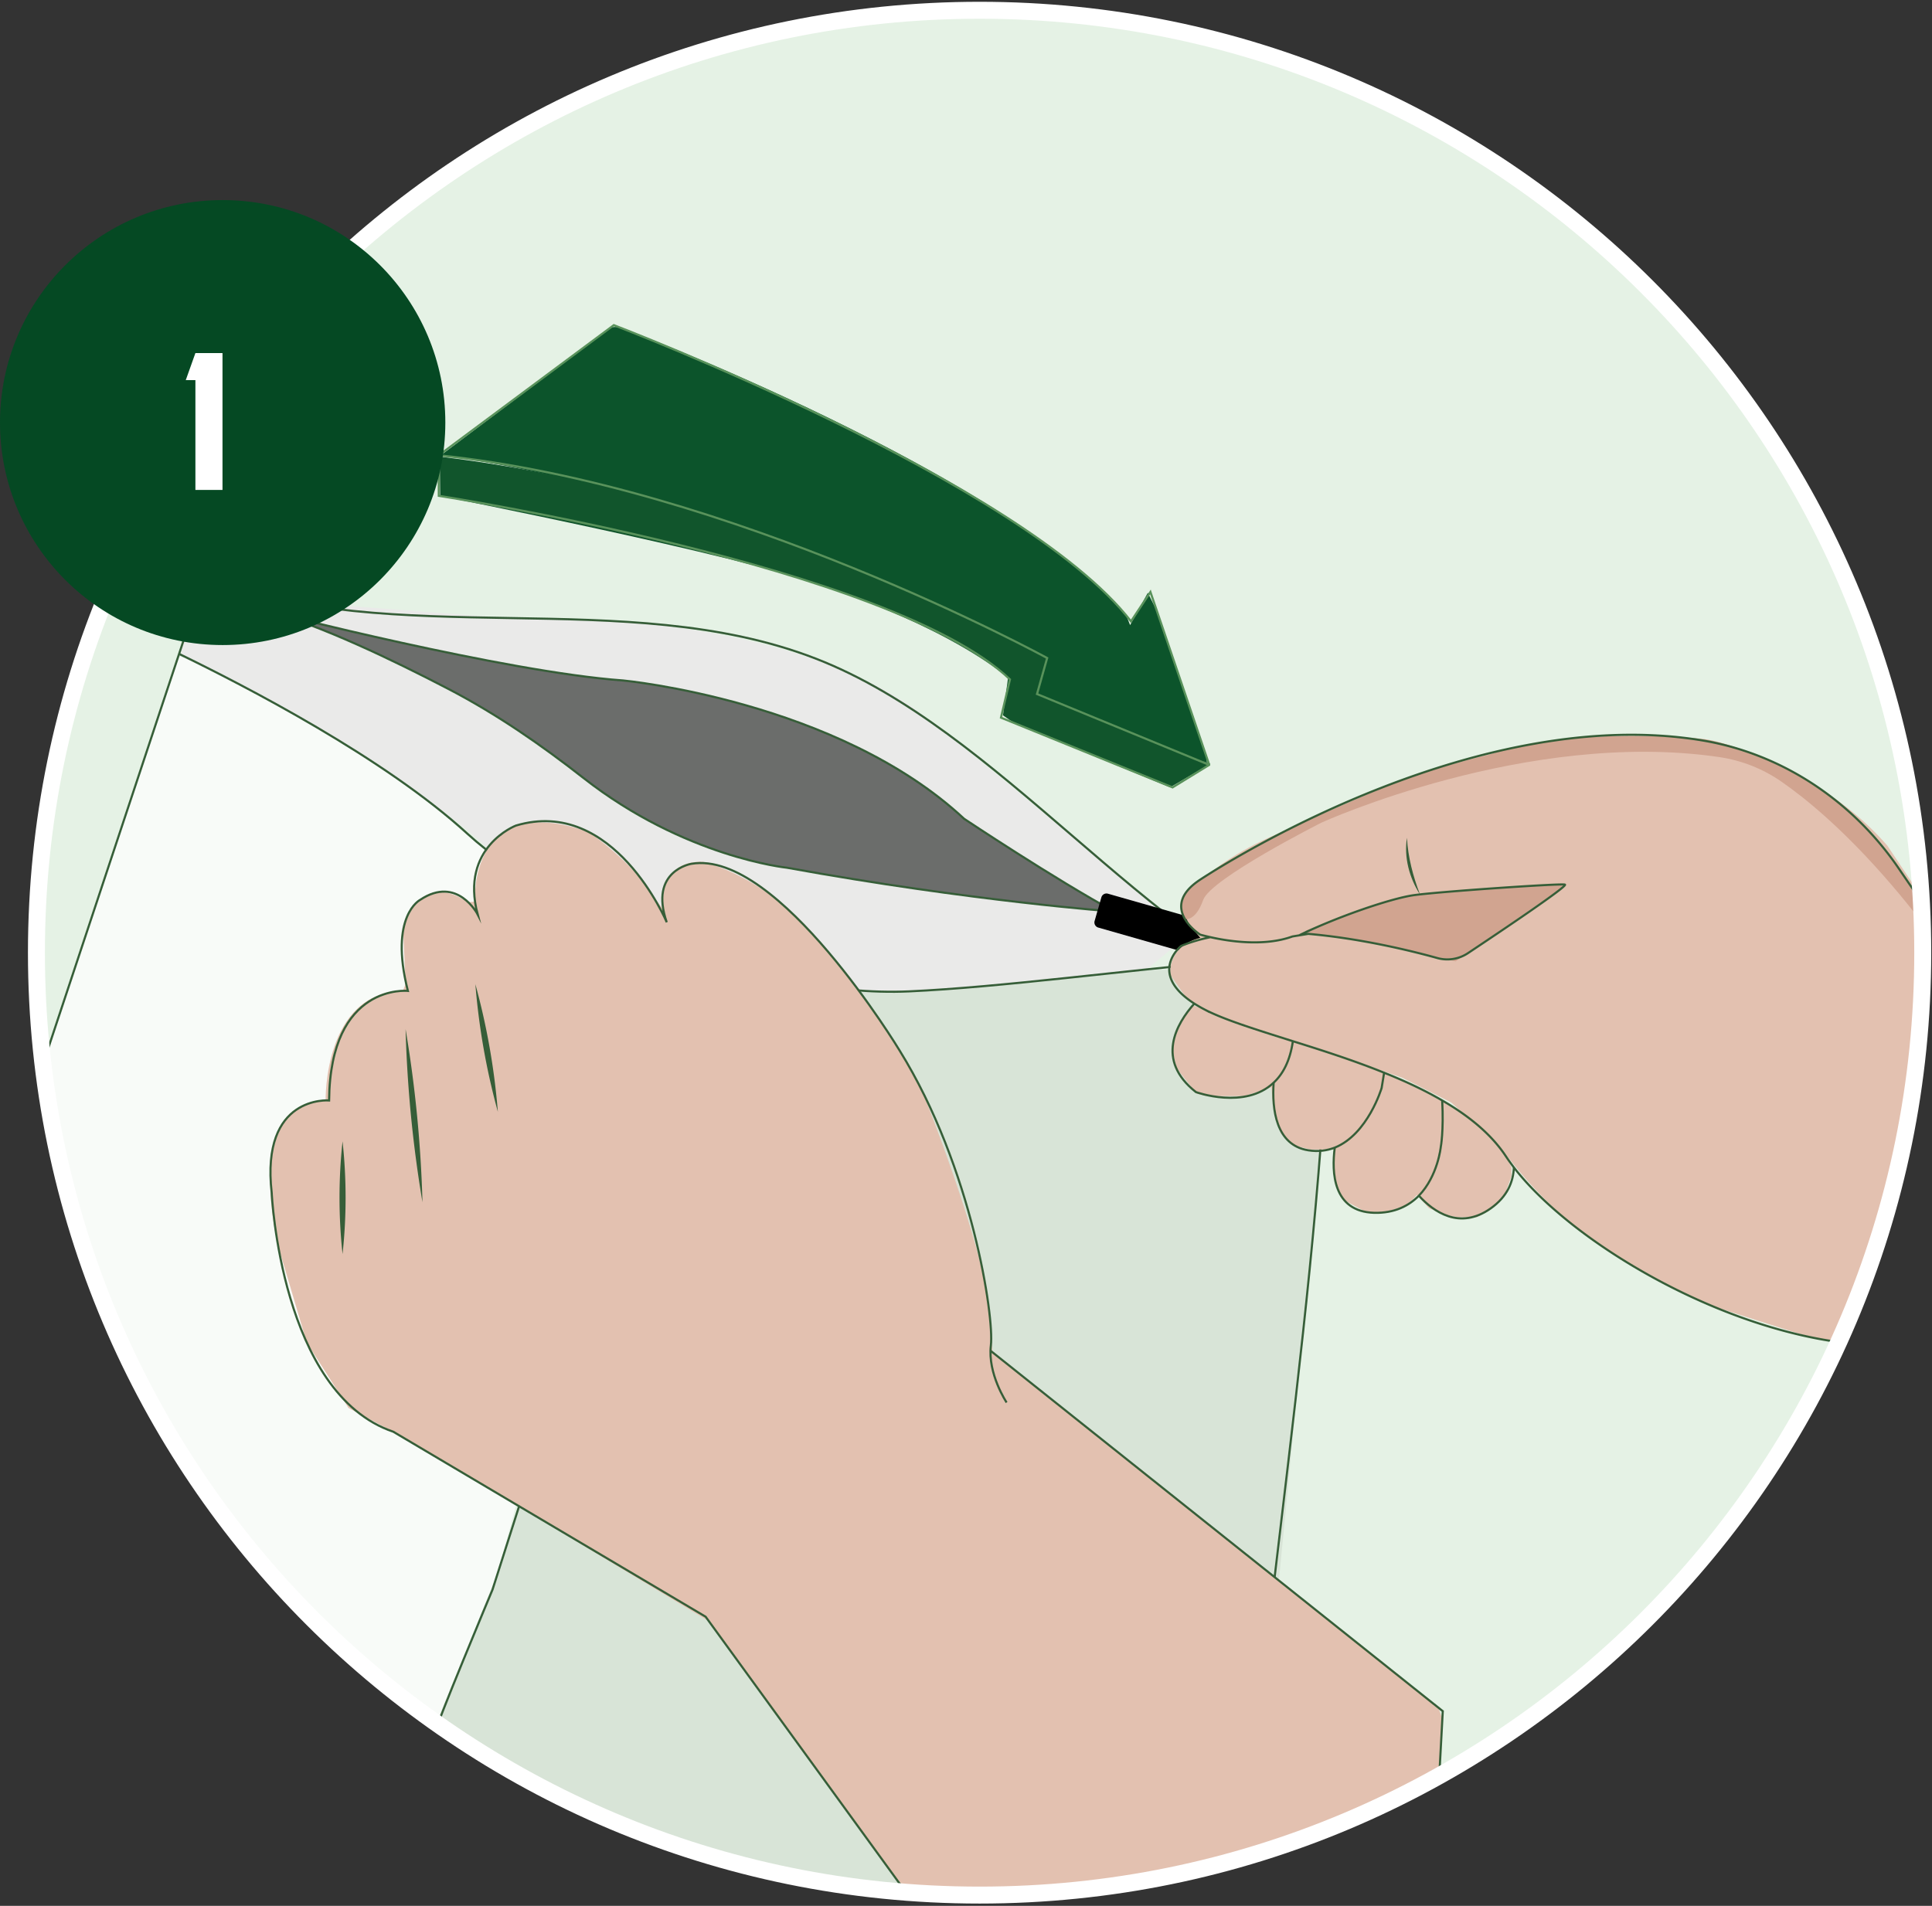 <svg fill="none" height="743" width="753" xmlns="http://www.w3.org/2000/svg"><rect width="100%" height="100%" fill="#333333" stroke="none"/><path d="M381.795 738.805c203.019 0 367.598-164.492 367.598-367.403C749.393 168.492 584.814 4 381.795 4S14.197 168.492 14.197 371.402c0 202.911 164.579 367.403 367.598 367.403z" fill="#E5F2E5"></path><mask style="mask-type:luminance" maskUnits="userSpaceOnUse" y="4" x="14" height="735" width="736" id="a"><path d="M381.795 738.805c203.019 0 367.598-164.492 367.598-367.403C749.393 168.492 584.814 4 381.795 4S14.197 168.492 14.197 371.402c0 202.911 164.579 367.403 367.598 367.403z" fill="#fff"></path></mask><g mask="url(#a)"><path d="m70.569 254.949 52.627 28.435s51.778 31.245 68.565 49.163c0 0 67.798 66.525 191.496 51.918l64.152-6.886 14.642-12.228-15.171-15.108s-66.686-55.813-83.861-68.625c0 0-40.908-42.319-165.009-40.678l-85.462-6.441-24.706-6.399-8.671-1.405-7.085 21.368-1.517 6.886z" fill="#EAEAE9"></path><path d="m161.264 747.457 317.379 47.23 2.964-4.271 32.752-338.647 5.456-69.432s-56.942-6.149-80.187-3.659c0 0-89.443 12.214-123.502 6.288l-52.307-14.468-11.191 30.689-51.653 190.239-17.9 49.692-9.924 22.968-4.259 16.318-3.619 19.045-3.995 24.693-1.754 9.376v10.851l1.754 3.074-.014.014z" fill="#D8E4D7"></path><path d="M69.845 255.923-82.859 712.122l6.32 2.755 235.702 33.582-.307-14.913 2.228-14.482 10.035-49.97 23.036-56.244 41.979-156.268 22.423-87.211-3.855-2.726s-62.343-27.893-81.551-49.414l-21.783-16.11-30.872-19.323-26.682-14.732-18.666-9.529-5.289-1.614h-.014z" fill="#F8FBF8"></path><path d="m480.452 794.701-562.657-81.549L79.672 225.165c74.299 28.769 163.895 2.796 238.194 31.565 71.78 27.795 128.262 110.318 200.028 138.113-5.706 133.286-31.735 266.572-37.442 399.858z" stroke-width=".83" stroke-miterlimit="10" stroke="#365E38"></path><path d="M104.67 238.325s92.116 23.677 138.187 26.96c0 0 83.569 7.888 132.912 53.921 0 0 35.534 23.678 58.556 36.17 0 0-55.272-3.951-127.65-17.097 0 0-39.794-4.034-79.282-34.987-16.535-12.966-33.823-24.888-52.446-34.612-22.103-11.519-50.039-24.874-70.277-30.369v.014z" stroke-width=".83" stroke-miterlimit="10" stroke="#365E38" fill="#6B6D6B"></path><path d="M69.845 254.949c25.416 12.354 80.02 40.469 112.451 70.184 16.744 15.344 45.083 31.301 76.54 43.111 31.387 11.867 66.059 19.574 95.428 18.252 35.493-1.6 84.947-8.263 125.506-11.797" stroke-width=".83" stroke-miterlimit="10" stroke="#365E38"></path><path d="M159.511 746.984v-16.735s9.659-50.888 9.659-53.518c0-2.629 22.786-56.995 22.786-56.995l11.455-35.961 55.425-215.545" stroke-width=".83" stroke-miterlimit="10" stroke="#365E38"></path><path d="m364.633 753.662-88.412-121.67-95.108-57.329-26.516-15.706-18.776-10.058-16.258-25.486-11.19-37.797s-14.156-55.813 18.54-56.634c0 0-.808-42.082 30.092-42.708l1.072-2.616-.946-21.103s5.094-24.026 25.332-10.824l2.658-.222s-2.825-43.696 44.332-27.141c0 0 17.468 11.991 24.804 24.734l4.217 5.342s-2.589-19.003 15.394-18.46c0 0 26.168 5.662 47.269 33.206 0 0 29.062 35.21 38.458 56.523 0 0 23.634 58.901 25.875 85.068l1.378 16.472L550.645 657.84l9.98 7.957 1.489 4.118-4.551 75.011-.543 3.102-189.533 7.526-2.868-1.906.014.014z" fill="#E3C1B0"></path><path d="m429.262 349.833-2.637 9.216a2.073 2.073 0 0 0 1.424 2.563l36.748 10.503a2.074 2.074 0 0 0 2.564-1.422l2.637-9.216a2.073 2.073 0 0 0-1.424-2.563l-36.748-10.504a2.074 2.074 0 0 0-2.564 1.423z" fill="#000"></path><path d="M460.98 349.478a114.88 114.88 0 0 1 8.908-7.902c14.267-11.407 27.42-16.36 36.607-19.921 39.599-15.4 32.389-15.595 52.126-21.744 14.476-4.521 34.978-9.599 60.505-11.727 11.038-1.238 25.221-1.238 41.367 1.474 23.495 3.951 52.614 14.329 75.093 40.01l61.201 91.718-48.911 102.597s-23.913 2.63-47.811-4.382c-10.982-3.505-21.978-7.011-32.96-10.517-8.24-3.951-16.48-7.888-24.72-11.838l-17.162-10.824-3.883-2.323a168.85 168.85 0 0 1-18.805-16.137 170.062 170.062 0 0 1-14.308-16.193c-3.8-3.979-7.6-7.971-11.4-11.95l-11.302-10.058-18.93-9.571-18.902-6.58-16.939-5.913-10.203-2.184-23.689-8.333-14.142-7.721-6.584-9.376s-1.586-11.073 11.678-14.468l-4.607-5.537-2.297-5.759.112-4.813-.042-.028z" fill="#E3C1B0"></path><path d="M461.884 358.353s4.093.905 7.043-7.484c2.951-8.389 46.141-30.174 46.141-30.174s80.187-36.518 154.946-25.555c8.782 1.293 17.106 4.562 24.385 9.64 18.429 12.827 55.091 45.046 95.804 117.705l5.206-2.963-6.18-9.543-14.03-20.033-13.126-19.198-17.19-25.152-13.264-18.043-9.952-10.252-7.503-6.316-15.311-10.044-8.977-4.424s-17.816-7.846-27.281-8.542c0 0-50.178-5.092-82.748 6.413 0 0-23.398 5.481-38.514 11.616l-32.612 14.134-21.616 11.241-10.842 6.274-9.145 5.759s-10.008 5.871-5.192 14.941h-.042z" fill="#D1A490"></path><path d="M508.945 362.791s31.484-12.924 44.944-14.134c0 0 43.844-4.02 51.653-3.742h3.145l.557.862-41.924 29.006-29.021-6.497-16.159-2.782-11.998-1.391-1.211-.112v-1.21h.014z" fill="#D1A490"></path><path d="m464.488 391.894-3.174 5.036-2.742 5.815-1.642 6.246 1.642 7.457 7.781 9.863 3.73.988h14.921l10.523-3.395.543 5.843 1.642 6.761 1.642 5.592 5.15 4.494 6.25 1.53h9.214v7.999s.223 5.37 1.1 6.789c.877 1.419 2.297 4.716 2.297 4.716l9.325 5.036 7.572-.223 7.349-2.295 2.854-2.407 1.753-1.85 1.1 1.085 3.619 4.062s5.15 1.976 5.484 2.296c.334.32 6.027 1.224 6.027 1.224h7.126l4.385-2.323 4.064-3.84 2.631-3.172 2.408-6.58v-3.603l-3.174-6.817-13.599-13.049L551.119 423l-16.007-6.58-56.149-19.949-14.475-4.605v.028z" fill="#E3C1B0"></path><path d="M748.112 523.775c-57.373 6.942-132.173-34.988-158.076-68.653a91.199 91.199 0 0 1-3.132-4.369c-5.693-8.611-14.448-15.761-24.79-21.729-7.015-4.09-14.656-7.638-22.646-10.824-11.872-4.785-24.246-8.75-35.562-12.283-14.448-4.577-27.156-8.472-34.798-12.562a52.367 52.367 0 0 1-3.605-2.087c-18.47-11.867-5.136-22.495-5.136-22.495 3.536-1.461 7.363-2.574 11.386-3.408m34.533-.696c15.283-7.429 35.674-14.315 44.429-15.636 8.755-1.322 56.97-4.661 59.183-4.174 1.684.32-25.611 18.642-37.748 26.724a14.512 14.512 0 0 1-11.97 1.906c-9.702-2.699-29.383-7.582-50.275-9.418-2.088.348-4.093.668-6.18 1.015-11.149 4.063-25.249 1.809-31.986.265-2.505-.557-3.953-.974-3.953-.974s-16.675-10.545 0-21.452c13.404-8.819 109.876-68.722 196.006-54.213 31.122 5.273 58.417 23.747 76.192 49.776l57.443 83.997" stroke-width=".83" stroke-miterlimit="10" stroke="#365E38"></path><path d="M465.49 391.254c-6.946 7.776-15.283 22.008.626 34.5 0 0 19.097 6.942 30.288-3.672 3.605-3.339 6.388-8.472 7.502-16.179" stroke-width=".83" stroke-miterlimit="10" stroke="#365E38"></path><path d="M496.403 422.068c-.696 10.35.836 24.359 13.474 26.376 3.883.626 7.293.139 10.356-1.043 12.916-5.203 18.261-23.26 18.261-23.26l.974-5.968h.07" stroke-width=".83" stroke-miterlimit="10" stroke="#365E38"></path><path d="M520.219 447.415c-1.253 9.585-.766 24.915 15.352 25.402 7.99.209 13.613-2.782 17.427-6.664 7.432-7.707 8.546-19.017 8.546-19.017s1.183-5.898.557-18.112m-9.089 37.129c5.693 6.247 15.839 13.467 27.921 4.995 6.598-4.647 8.894-10.476 9.103-16.04" stroke-width=".83" stroke-miterlimit="10" stroke="#365E38"></path><path d="M553.429 348.699c-4.134-6.441-6.277-14.454-5.066-22.078.403 7.624 2.38 14.955 5.066 22.078z" fill="#365E38"></path><path d="M392.332 546.77s-7.461-11.157-6.138-22.244c1.322-11.087-7.238-69.251-35.535-114.923 0 0-47.38-78.544-81.147-72.854 0 0-16.675 2.629-9.646 22.801 0 0-20.614-49.108-58.78-37.7 0 0-21.936 8.333-14.921 34.639 0 0-7.892-15.344-22.367-5.704 0 0-12.277 6.135-4.83 35.516 0 0-30.274-3.144-30.705 42.709 0 0-26.752-2.254-22.368 36.044 0 0 3.508 78.211 47.38 93.11l121.735 72.117 90.806 124.953L557.953 748l4.37-80.895-176.255-140.52" stroke-width=".83" stroke-miterlimit="10" stroke="#365E38"></path><path d="M185.274 383.672a269.645 269.645 0 0 1 8.769 49.775 269.63 269.63 0 0 1-8.769-49.775zm-27.197 17.543a485.961 485.961 0 0 1 6.584 67.512 485.838 485.838 0 0 1-6.584-67.512zm-24.567 43.723a204.45 204.45 0 0 1 0 43.961 204.45 204.45 0 0 1 0-43.961z" fill="#365E38"></path><path d="m171.898 177.434 65.976-49.677s1.976-.793 4.774.25c0 0 146.719 54.992 196.117 111.431l1.698 4.271 6.904-12.604 3.452 6.928 19.319 56.842.293 2.421-5.916-1.878-61.034-24.304 3.8-15.01s-118.617-62.546-235.41-78.656l.027-.014z" fill="#0C542B"></path><path d="m171.383 178.019.181 15.344s117.058 23.163 148.083 34.681c0 0 46.072 14.371 73.255 36.115l-1.99 14.732 4.203 2.894 60.937 25.165 15.673-9.153-67.006-27.016 3.425-14.246s-110.071-63.492-236.733-78.502l-.028-.014z" fill="#11552C"></path><path d="M171.021 177.504v15.79s176.13 27.294 222.619 71.574l-3.507 14.913 66.88 27.183 14.253-8.75v-.028l-67.089-27.614 3.953-14.037s-122.821-67.304-237.095-79.031h-.014z" stroke-width=".83" stroke-miterlimit="10" stroke="#59925B"></path><path d="m171.021 177.504 68.217-50.749s159.204 60.807 201.573 115.479l7.572-11.449 22.925 67.415" stroke-width=".83" stroke-miterlimit="10" stroke="#59925B"></path></g><path d="M381.795 738.805c203.019 0 367.598-164.492 367.598-367.403C749.393 168.492 584.814 4 381.795 4S14.197 168.492 14.197 371.402c0 202.911 164.579 367.403 367.598 367.403z" stroke-width="6.61" stroke-miterlimit="10" stroke="#fff"></path><path d="M86.784 251.476c47.93 0 86.784-38.834 86.784-86.738 0-47.904-38.854-86.738-86.784-86.738C38.854 78 0 116.834 0 164.738c0 47.904 38.855 86.738 86.784 86.738z" fill="#054923"></path><path d="m72.4 148.2 3.76-10.56h10.56V191H76.16v-42.8H72.4z" fill="#fff"></path></svg>